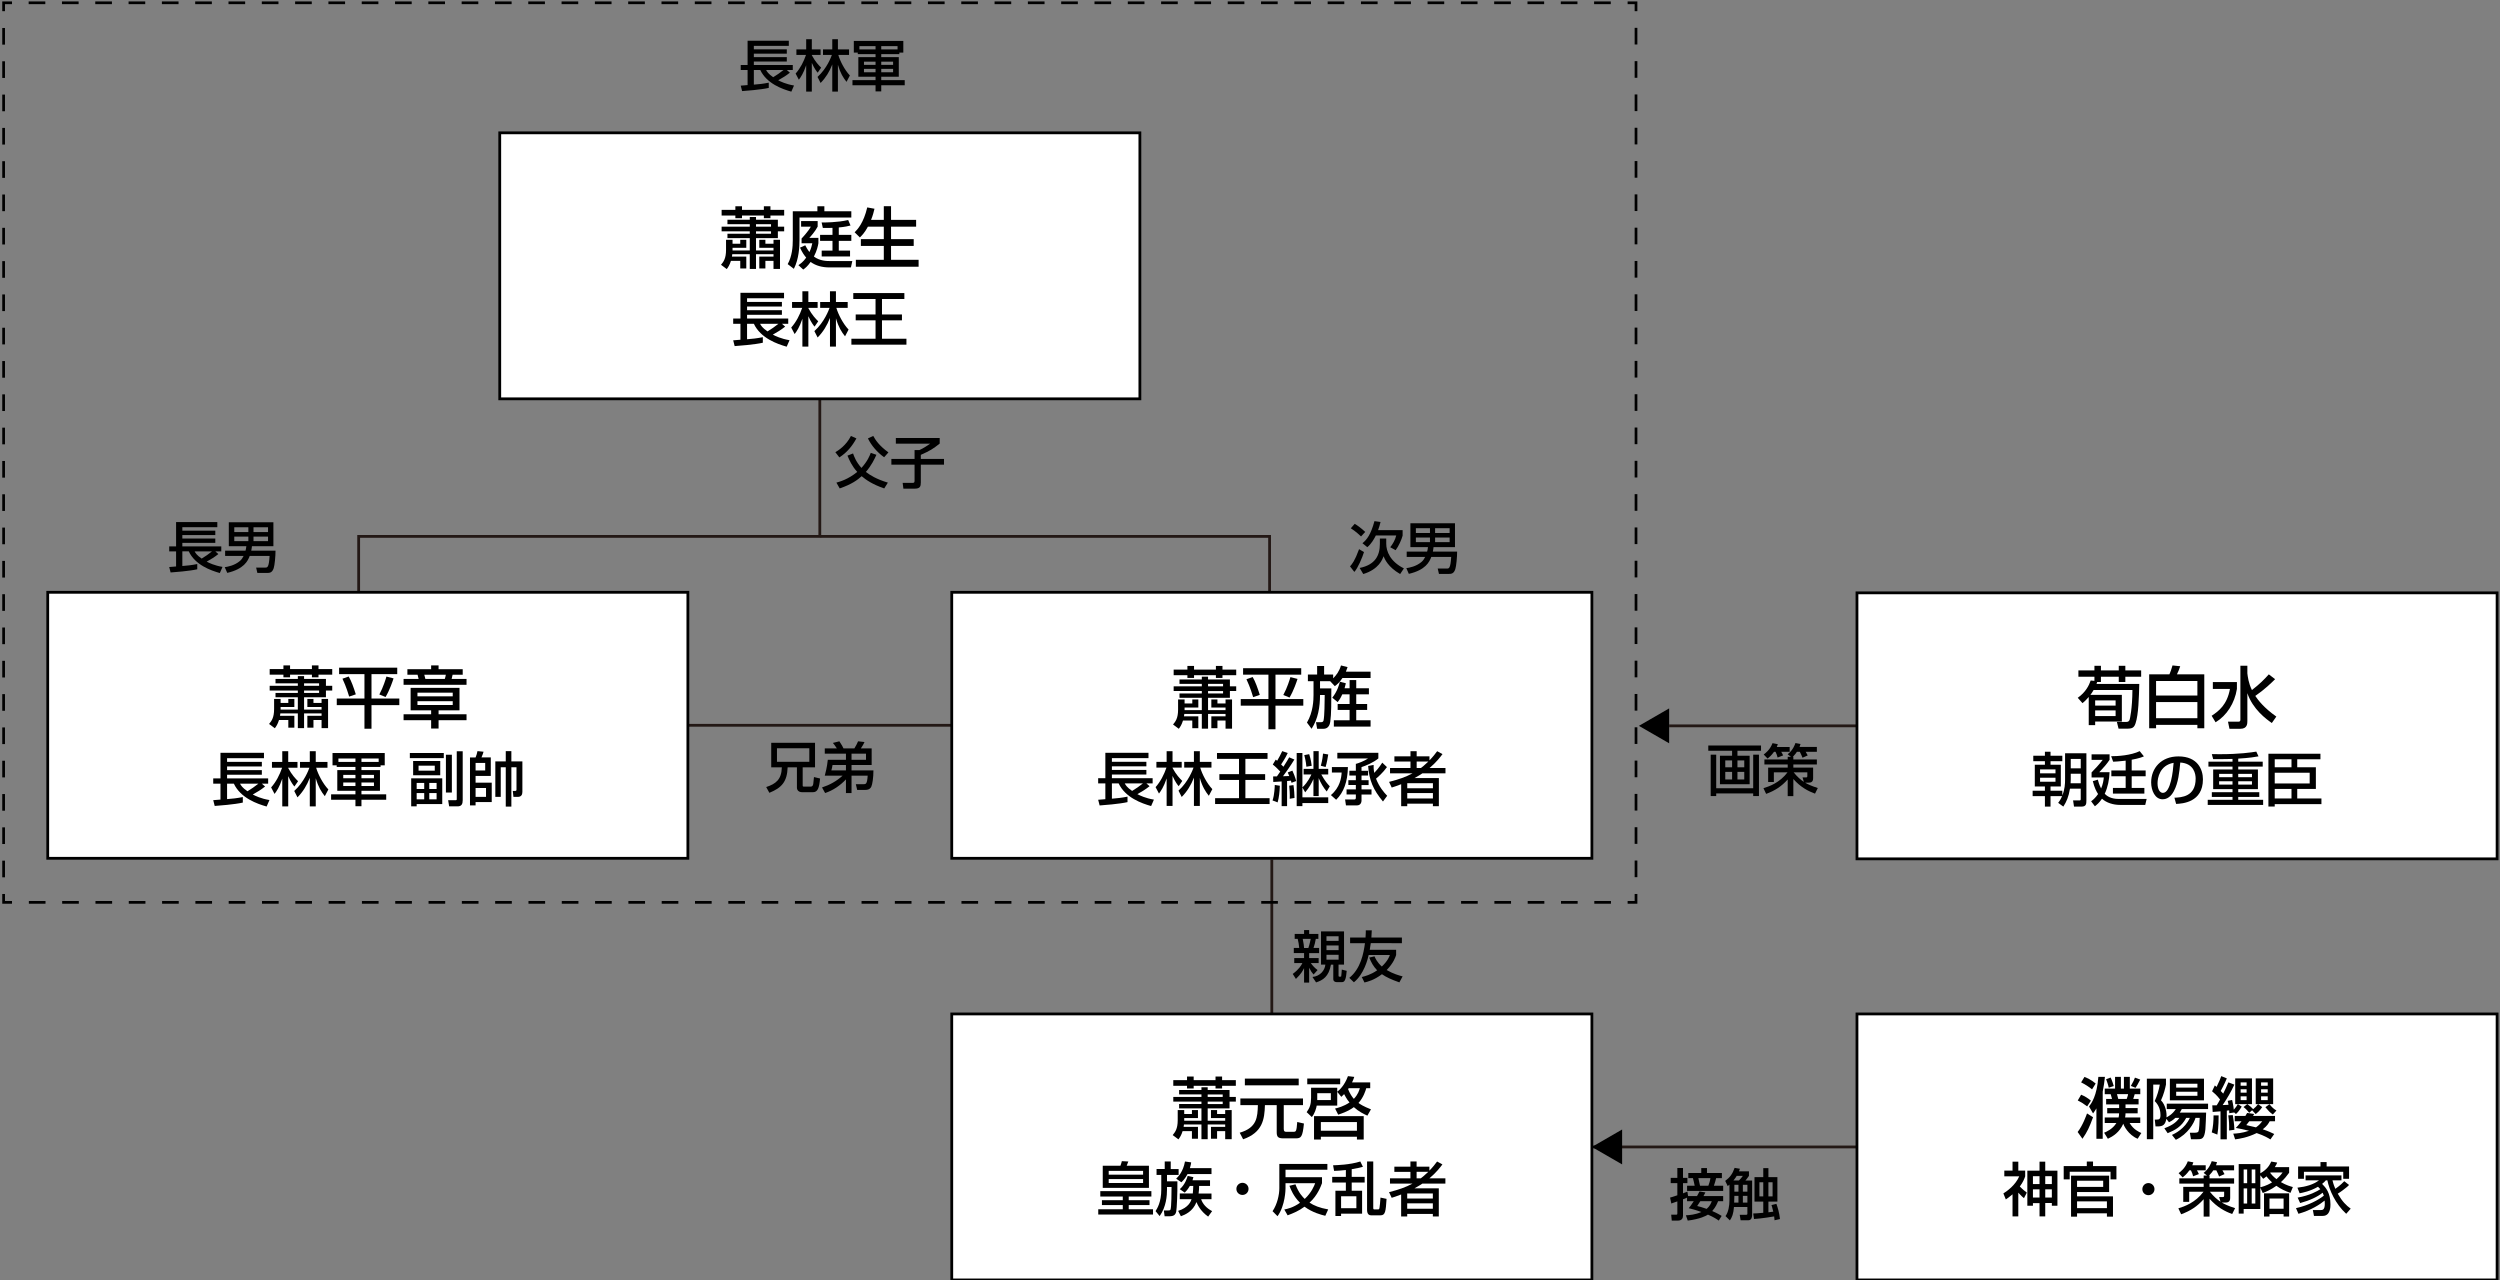 <?xml version="1.0" encoding="utf-8"?>
<!-- Generator: Adobe Illustrator 15.0.0, SVG Export Plug-In . SVG Version: 6.00 Build 0)  -->
<!DOCTYPE svg PUBLIC "-//W3C//DTD SVG 1.1//EN" "http://www.w3.org/Graphics/SVG/1.1/DTD/svg11.dtd">
<svg version="1.1" id="レイヤー_1" xmlns="http://www.w3.org/2000/svg" xmlns:xlink="http://www.w3.org/1999/xlink" x="0px"
	 y="0px" width="447.197px" height="229.053px" viewBox="0 0 447.197 229.053" enable-background="new 0 0 447.197 229.053"
	 xml:space="preserve">
<rect x="0" y="0" width="447.197" height="229.053" fill="#808080" stroke="none"/>
<line fill="none" stroke="#231815" stroke-width="0.5" stroke-miterlimit="10" x1="123.045" y1="129.74" x2="170.249" y2="129.74"/>
<line fill="none" stroke="#231815" stroke-width="0.5" stroke-miterlimit="10" x1="298.575" y1="129.839" x2="332.172" y2="129.839"/>
<line fill="none" stroke="#231815" stroke-width="0.5" stroke-miterlimit="10" x1="284.969" y1="205.165" x2="332.172" y2="205.165"/>
<line fill="none" stroke="#231815" stroke-width="0.5" stroke-miterlimit="10" x1="227.501" y1="153.767" x2="227.501" y2="181.375"/>
<polyline fill="none" stroke="#231815" stroke-width="0.5" stroke-miterlimit="10" points="227.103,105.95 227.103,95.951 
	146.792,95.951 "/>
<polyline fill="none" stroke="#231815" stroke-width="0.5" stroke-miterlimit="10" points="146.647,71.342 146.647,95.95 
	64.157,95.95 64.157,106.048 "/>
<rect x="170.249" y="181.375" fill="#FFFFFF" stroke="#000000" stroke-width="0.5" stroke-miterlimit="10" width="114.506" height="47.58"/>
<rect x="332.172" y="181.375" fill="#FFFFFF" stroke="#000000" stroke-width="0.5" stroke-miterlimit="10" width="114.506" height="47.58"/>
<rect x="332.172" y="106.048" fill="#FFFFFF" stroke="#000000" stroke-width="0.5" stroke-miterlimit="10" width="114.506" height="47.581"/>
<rect x="170.249" y="105.95" fill="#FFFFFF" stroke="#000000" stroke-width="0.5" stroke-miterlimit="10" width="114.506" height="47.581"/>
<rect x="8.54" y="105.95" fill="#FFFFFF" stroke="#000000" stroke-width="0.5" stroke-miterlimit="10" width="114.506" height="47.581"/>
<rect x="89.394" y="23.761" fill="#FFFFFF" stroke="#000000" stroke-width="0.5" stroke-miterlimit="10" width="114.506" height="47.581"/>
<polygon points="298.575,132.961 293.167,129.839 298.575,126.717 "/>
<polygon points="290.163,208.287 284.754,205.166 290.163,202.043 "/>
<g>
	<g>
		<polyline fill="none" stroke="#000000" stroke-width="0.487" stroke-miterlimit="10" points="292.647,159.914 292.647,161.414 
			291.147,161.414 		"/>
		
			<line fill="none" stroke="#000000" stroke-width="0.487" stroke-miterlimit="10" stroke-dasharray="2.979,2.979" x1="288.167" y1="161.414" x2="3.637" y2="161.414"/>
		<polyline fill="none" stroke="#000000" stroke-width="0.487" stroke-miterlimit="10" points="2.147,161.414 0.647,161.414 
			0.647,159.914 		"/>
		
			<line fill="none" stroke="#000000" stroke-width="0.487" stroke-miterlimit="10" stroke-dasharray="2.979,2.979" x1="0.647" y1="156.934" x2="0.647" y2="3.49"/>
		<polyline fill="none" stroke="#000000" stroke-width="0.487" stroke-miterlimit="10" points="0.647,2 0.647,0.5 2.147,0.5 		"/>
		
			<line fill="none" stroke="#000000" stroke-width="0.487" stroke-miterlimit="10" stroke-dasharray="2.979,2.979" x1="5.126" y1="0.5" x2="289.658" y2="0.5"/>
		<polyline fill="none" stroke="#000000" stroke-width="0.487" stroke-miterlimit="10" points="291.147,0.5 292.647,0.5 292.647,2 
					"/>
		
			<line fill="none" stroke="#000000" stroke-width="0.487" stroke-miterlimit="10" stroke-dasharray="2.979,2.979" x1="292.647" y1="4.979" x2="292.647" y2="158.424"/>
	</g>
</g>
<g>
	<path d="M132.499,15.32c0.08-0.01,1.049-0.079,1.229-0.1v-2.699h-1.229v-0.889h1.229V7.285h7.376v0.919h-6.257v0.62h5.897v0.778
		h-5.897v0.62h5.897v0.78h-5.897v0.63h6.966v0.889h-1.069l0.549,0.48c-0.649,0.52-1.359,0.959-2.089,1.358
		c0.43,0.229,1.39,0.699,2.829,0.939l-0.479,1.099c-1.589-0.449-4.408-1.429-5.557-3.878h-1.149v2.619
		c0.95-0.08,1.569-0.13,2.668-0.35v0.938c-1.379,0.32-4.167,0.53-4.767,0.57L132.499,15.32z M137.046,12.521
		c0.15,0.28,0.37,0.681,1.259,1.29c0.51-0.29,1.379-0.898,1.849-1.29H137.046z"/>
	<path d="M142.319,13.161c0.849-0.959,1.439-2.119,1.859-3.338h-1.719v-0.99h1.749V7.015h1.009v1.819h1.569v0.99h-1.569v0.05
		c0.61,1.159,1.25,1.809,1.669,2.229l-0.62,0.899c-0.17-0.2-0.58-0.7-1.05-1.759v5.137h-1.009v-4.708
		c-0.5,1.479-0.979,2.148-1.309,2.589L142.319,13.161z M146.237,13.761c1.699-1.529,2.459-3.618,2.569-3.938h-1.589v-0.99h1.659
		V7.015h1.009v1.819h1.989v0.99h-1.919c0.32,1.108,1.129,2.688,2.069,3.678l-0.6,1.14c-0.59-0.74-1.1-1.539-1.54-3.048v4.787h-1.009
		v-4.847c-0.49,1.269-1.159,2.368-2.089,3.308L146.237,13.761z"/>
	<path d="M153.438,9.414h-0.709V7.325h8.855v2.089h-0.709v0.27h-3.238v0.54h3.138v3.508h-3.138v0.601h4.198v0.919h-4.198v1.1h-1.02
		v-1.1h-4.128v-0.919h4.128v-0.601h-3.078v-3.508h3.078v-0.54h-3.178L153.438,9.414L153.438,9.414z M156.617,8.833v-0.58h-2.888
		v0.58H156.617z M154.548,11.032v0.569h2.069v-0.569H154.548z M154.548,12.322v0.601h2.069v-0.601H154.548z M157.636,8.833h2.918
		v-0.58h-2.918V8.833z M157.636,11.032v0.569h2.119v-0.569H157.636z M157.636,12.322v0.601h2.119v-0.601H157.636z"/>
</g>
<g>
	<path d="M130.749,46.659c-0.228,0.742-0.48,1.114-0.744,1.476l-1.031-0.768c0.443-0.54,0.899-1.104,0.899-2.676v-1.799h1.163V43.6
		h1.379v-0.707h1.08v1.438h-2.459V44.8h3.083v-2.206h-3.994v-0.78h3.994v-0.432h-5.037v-0.84h5.037v-0.443h-3.994v-0.791h3.994
		v-0.492h1.115v0.492h3.91v1.234h1.127v0.84h-1.127v1.212h-3.91V44.8h3.13v-0.468h-2.542v-1.438h1.091v0.707h1.451v-0.707h1.163
		v5.217h-1.163v-1.45h-1.451v1.366h-1.091v-2.123h2.542v-0.432h-3.13v2.639h-1.115v-2.639h-3.13c-0.012,0.12-0.024,0.229-0.06,0.432
		h2.567v2.123h-1.08V46.66L130.749,46.659L130.749,46.659z M131.541,36.896h1.188v0.647h3.91v-0.647h1.175v0.647h2.458v1.008h-2.458
		v0.479h-1.175v-0.479h-3.91v0.479h-1.188v-0.479h-2.458v-1.008h2.458V36.896z M135.234,40.099v0.443h2.687v-0.443H135.234z
		 M135.234,41.382v0.432h2.687v-0.432H135.234z"/>
	<path d="M141.813,37.796h4.401v-0.899h1.248v0.899h4.821v1.115h-9.271v3.993c0,1.225-0.096,3.419-1.007,5.182l-1.104-0.839
		c0.792-1.415,0.912-3.106,0.912-4.307V37.796z M144.044,43.877c0.144,0.287,0.335,0.671,0.743,1.211
		c0.312-0.647,0.42-1.127,0.516-1.571h-1.919v-0.852c0.06-0.048,1.247-1.319,1.655-2.123H143.3v-0.995h2.962v0.995
		c-0.504,0.948-1.295,1.8-1.487,2.003h1.619v0.972c-0.084,0.479-0.252,1.309-0.804,2.375c1.056,0.804,2.363,0.804,2.866,0.804h4.006
		l-0.251,1.14h-3.85c-1.247,0-2.423-0.287-3.358-0.983c-0.575,0.816-0.947,1.092-1.319,1.367l-0.864-0.791
		c0.384-0.264,0.828-0.552,1.391-1.344c-0.372-0.455-0.684-0.863-1.103-1.786L144.044,43.877z M148.914,40.759
		c-0.708,0.023-1.188,0.023-1.727,0.012l-0.216-0.972c0.503,0,2.818,0.012,4.75-0.443l0.419,0.983
		c-0.384,0.096-0.971,0.252-2.099,0.348v1.331h2.243v1.067h-2.243v1.739h2.015v1.056h-5.073v-1.056h1.931v-1.739h-2.219v-1.067
		h2.219V40.759z"/>
	<path d="M155.252,40.542c-0.563,1.067-1.091,1.596-1.439,1.932l-0.936-0.924c0.48-0.479,1.595-1.619,2.255-4.449l1.295,0.239
		c-0.108,0.456-0.276,1.176-0.612,1.991h2.279v-2.446h1.295v2.446h4.486v1.211h-4.486v2.23h4.054v1.224h-4.054v2.482h4.93v1.235
		h-11.226v-1.235h5.001v-2.482h-4.102v-1.224h4.102v-2.23H155.252z"/>
</g>
<g>
	<path d="M131.152,60.877c0.085-0.011,1.109-0.085,1.299-0.106v-2.853h-1.299v-0.94h1.299v-4.596h7.797v0.972h-6.614v0.655h6.233
		v0.824h-6.233v0.654h6.233v0.824h-6.233v0.666h7.364v0.94h-1.13l0.581,0.507c-0.687,0.55-1.437,1.015-2.208,1.437
		c0.454,0.243,1.468,0.74,2.99,0.994l-0.507,1.162c-1.68-0.476-4.659-1.511-5.875-4.1h-1.215v2.768
		c1.004-0.084,1.659-0.138,2.821-0.37v0.993c-1.458,0.338-4.406,0.561-5.04,0.603L131.152,60.877z M135.959,57.918
		c0.159,0.296,0.391,0.719,1.332,1.363c0.539-0.307,1.458-0.951,1.955-1.363H135.959z"/>
	<path d="M141.533,58.595c0.898-1.015,1.521-2.24,1.965-3.529h-1.817V54.02h1.849v-1.923h1.067v1.923h1.659v1.045h-1.659v0.054
		c0.645,1.226,1.321,1.911,1.765,2.355l-0.655,0.951c-0.179-0.211-0.612-0.739-1.109-1.859v5.432h-1.067V57.02
		c-0.528,1.563-1.036,2.271-1.384,2.736L141.533,58.595z M145.675,59.229c1.796-1.617,2.599-3.825,2.715-4.163h-1.68V54.02h1.754
		v-1.923h1.067v1.923h2.103v1.045h-2.029c0.338,1.173,1.194,2.844,2.187,3.89l-0.634,1.205c-0.623-0.782-1.162-1.627-1.626-3.224
		v5.062h-1.067v-5.125c-0.518,1.342-1.226,2.504-2.208,3.497L145.675,59.229z"/>
	<path d="M152.633,52.424h9.139v1.057h-4.004v2.77h3.571v1.045h-3.571v3.297h4.374v1.056h-9.847v-1.056h4.321v-3.297h-3.55V56.25
		h3.55v-2.77h-3.983V52.424z"/>
</g>
<g>
	<path d="M49.907,128.795c-0.228,0.743-0.48,1.115-0.744,1.475l-1.031-0.768c0.443-0.539,0.899-1.104,0.899-2.674v-1.8h1.163v0.707
		h1.379v-0.707h1.08v1.438h-2.459v0.468h3.083v-2.207h-3.994v-0.778h3.994v-0.433H48.24v-0.84h5.037v-0.443h-3.994v-0.791h3.994
		v-0.491h1.115v0.491h3.91v1.234h1.127v0.84h-1.127v1.211h-3.91v2.207h3.13v-0.468H54.98v-1.438h1.091v0.707h1.451v-0.707h1.163
		v5.218h-1.163v-1.451h-1.451v1.367H54.98v-2.123h2.542v-0.433h-3.13v2.64h-1.115v-2.64h-3.13c-0.012,0.119-0.024,0.229-0.06,0.433
		h2.567v2.123h-1.08v-1.367H49.907z M50.698,119.031h1.188v0.647h3.91v-0.647h1.175v0.647h2.458v1.008h-2.458v0.479h-1.175v-0.479
		h-3.91v0.479h-1.188v-0.479H48.24v-1.008h2.458V119.031z M54.392,122.234v0.443h2.687v-0.443H54.392z M54.392,123.518v0.433h2.687
		v-0.433H54.392z"/>
	<path d="M60.659,119.428h10.398v1.164h-4.605v4.365h4.977v1.175h-4.977v4.222h-1.259v-4.222H60.24v-1.175h4.953v-4.365h-4.534
		V119.428z M62.375,121.011c0.479,0.804,0.899,2.003,1.271,3.19l-1.187,0.407c-0.132-0.443-0.492-1.68-1.2-3.202L62.375,121.011z
		 M70.398,121.347c-0.168,0.516-0.66,2.026-1.427,3.334l-1.115-0.456c0.731-1.354,1.151-2.794,1.271-3.201L70.398,121.347z"/>
	<path d="M82.77,120.699h-1.811c-0.06,0.336-0.096,0.491-0.168,0.743h2.662v1.056H72.191v-1.056h2.687
		c-0.024-0.133-0.144-0.588-0.18-0.743h-1.823v-0.996h4.246v-0.672h1.331v0.672h4.317L82.77,120.699L82.77,120.699z M82.194,123.05
		v4.018h-3.742v0.696h5.001v1.066h-5.001v1.487h-1.331v-1.487h-4.93v-1.066h4.93v-0.696h-3.67v-4.018H82.194z M74.674,123.901v0.659
		h6.309v-0.659H74.674z M74.674,125.424v0.684h6.309v-0.684H74.674z M75.897,120.699c0.036,0.144,0.156,0.588,0.192,0.743h3.478
		c0.084-0.217,0.144-0.527,0.18-0.743H75.897z"/>
</g>
<g>
	<path d="M38.142,143.133c0.084-0.01,1.107-0.084,1.296-0.105v-2.846h-1.296v-0.938h1.296v-4.586h7.781v0.971h-6.6v0.653h6.22v0.821
		h-6.22v0.654h6.22v0.821h-6.22v0.664h7.348v0.938h-1.128l0.58,0.506c-0.685,0.548-1.434,1.013-2.204,1.435
		c0.454,0.242,1.465,0.737,2.984,0.989l-0.506,1.16c-1.676-0.474-4.649-1.508-5.862-4.09h-1.212v2.762
		c1.001-0.084,1.655-0.137,2.815-0.368v0.99c-1.455,0.337-4.396,0.56-5.029,0.602L38.142,143.133z M42.938,140.182
		c0.158,0.295,0.39,0.717,1.329,1.359c0.538-0.307,1.455-0.949,1.95-1.359H42.938z"/>
	<path d="M48.5,140.855c0.896-1.012,1.518-2.233,1.961-3.521h-1.813v-1.043h1.845v-1.919h1.065v1.919h1.655v1.043h-1.655v0.054
		c0.643,1.223,1.317,1.908,1.76,2.352l-0.653,0.948c-0.179-0.211-0.611-0.737-1.107-1.854v5.419h-1.065v-4.966
		c-0.527,1.561-1.033,2.268-1.381,2.729L48.5,140.855z M52.633,141.488c1.792-1.612,2.594-3.815,2.709-4.153h-1.676v-1.043h1.75
		v-1.919h1.065v1.919h2.098v1.043h-2.024c0.337,1.17,1.191,2.837,2.183,3.881l-0.633,1.201c-0.622-0.779-1.159-1.623-1.624-3.215
		v5.05h-1.065v-5.114c-0.517,1.34-1.223,2.5-2.204,3.49L52.633,141.488z"/>
	<path d="M60.23,136.902h-0.749v-2.202h9.341v2.202h-0.749v0.285h-3.416v0.569h3.311v3.7h-3.311v0.633h4.428v0.97h-4.428v1.159
		h-1.075v-1.159h-4.354v-0.97h4.354v-0.633h-3.248v-3.7h3.248v-0.569H60.23V136.902z M63.583,136.291v-0.611h-3.047v0.611H63.583z
		 M61.4,138.61v0.602h2.183v-0.602H61.4z M61.4,139.971v0.632h2.183v-0.632H61.4z M64.658,136.291h3.078v-0.611h-3.078V136.291z
		 M64.658,138.61v0.602h2.235v-0.602H64.658z M64.658,139.971v0.632h2.235v-0.632H64.658z"/>
	<path d="M73.312,134.699h6.073v0.917h-6.073V134.699z M73.554,139.223h5.556v4.607h-4.576v0.41h-0.98V139.223z M73.901,136.123
		h4.85v2.551h-4.85V136.123z M74.534,140.045v1.086h1.35v-1.086H74.534z M74.534,141.868v1.117h1.35v-1.117H74.534z M74.872,136.965
		v0.887h2.899v-0.887H74.872z M76.79,140.045v1.086h1.308v-1.086H76.79z M76.79,141.868v1.117h1.308v-1.117H76.79z M79.764,141.773
		v-6.77h1.065v6.77H79.764z M81.703,134.383h1.065v8.761c0,0.675-0.2,1.098-0.917,1.098h-1.508l-0.179-1.098h1.36
		c0.105,0,0.179-0.052,0.179-0.157V134.383z"/>
	<path d="M84.071,135.49h1.001c0.158-0.381,0.253-0.696,0.337-1.13l1.086,0.105c-0.052,0.201-0.147,0.527-0.369,1.023h1.666v3.31
		h-2.721v1.202h2.889v3.469h-2.889v0.602H84.07L84.071,135.49L84.071,135.49z M85.072,136.471v1.349h1.719v-1.349H85.072z
		 M85.072,140.961v1.582h1.866v-1.582H85.072z M88.604,142.543v-6.348h1.866v-1.835h1.002v1.835h1.971v5.473
		c0,0.506-0.231,0.875-0.801,0.875h-0.801l-0.116-1.064h0.422c0.231,0,0.242-0.127,0.242-0.254v-3.975h-0.917v7.033H90.47v-7.033
		h-0.896v5.293H88.604z"/>
</g>
<g>
	<path d="M211.61,128.891c-0.229,0.744-0.48,1.115-0.744,1.476l-1.031-0.769c0.443-0.539,0.899-1.104,0.899-2.674v-1.799h1.163
		v0.707h1.38v-0.707h1.079v1.438h-2.459v0.468h3.083v-2.207h-3.994v-0.779h3.994v-0.433h-5.037v-0.84h5.037v-0.442h-3.994v-0.791
		h3.994v-0.492h1.115v0.492h3.909v1.233h1.128v0.84h-1.128v1.212h-3.909v2.207h3.13v-0.468h-2.542v-1.438h1.091v0.707h1.451v-0.707
		h1.163v5.217h-1.163v-1.451h-1.451v1.367h-1.091v-2.123h2.542v-0.432h-3.13v2.639h-1.115v-2.639h-3.131
		c-0.012,0.118-0.023,0.229-0.06,0.432h2.566v2.123h-1.079v-1.367H211.61z M212.401,119.127h1.188v0.647h3.91v-0.647h1.175v0.647
		h2.459v1.009h-2.459v0.479h-1.175v-0.479h-3.91v0.479h-1.188v-0.479h-2.458v-1.009h2.458V119.127z M216.095,122.33v0.442h2.687
		v-0.442H216.095z M216.095,123.613v0.433h2.687v-0.433H216.095z"/>
	<path d="M222.362,119.523h10.399v1.164h-4.605v4.365h4.978v1.176h-4.978v4.222h-1.26v-4.222h-4.953v-1.176h4.953v-4.365h-4.534
		V119.523z M224.078,121.107c0.479,0.804,0.899,2.002,1.271,3.189l-1.187,0.408c-0.133-0.443-0.492-1.681-1.2-3.203L224.078,121.107
		z M232.101,121.443c-0.168,0.517-0.66,2.025-1.428,3.334l-1.115-0.457c0.731-1.354,1.151-2.795,1.271-3.2L232.101,121.443z"/>
	<path d="M237.937,121.85h-1.812v1.295h2.026c0,2.111,0,4.679-0.191,5.949c-0.132,0.875-0.576,1.271-1.223,1.271h-1.129
		l-0.203-1.177h0.924c0.359,0,0.408-0.252,0.432-0.336c0.168-0.803,0.191-3.188,0.203-4.533h-0.839c0,2.123-0.349,4.271-1.511,6.046
		l-0.828-1.115c1.115-1.859,1.176-4.041,1.176-4.941v-2.459h-1.008v-1.188h1.654v-1.535h1.248v1.535h1.619v0.672
		c0.575-0.551,1.092-1.271,1.402-2.303l1.176,0.301c-0.097,0.274-0.169,0.504-0.3,0.813h4.413v1.129h-5.025
		c-0.563,0.853-0.982,1.175-1.367,1.463L237.937,121.85z M240.744,122.223c-0.062,0.287-0.121,0.539-0.229,0.898h0.899v-1.476h1.188
		v1.476h2.267v1.08h-2.267v1.727h1.953v1.068h-1.953v1.846h2.565v1.127h-6.571v-1.127h2.817v-1.846h-2.136v-1.068h2.136v-1.727
		h-1.308c-0.371,0.813-0.563,1.055-0.828,1.391l-0.959-0.791c0.936-1.176,1.248-2.41,1.354-2.855L240.744,122.223z"/>
</g>
<g>
	<path d="M196.438,143.061c0.083-0.011,1.097-0.084,1.286-0.104v-2.822h-1.286v-0.931h1.286v-4.549h7.715v0.964h-6.544v0.646h6.168
		v0.815h-6.168v0.647h6.168v0.814h-6.168v0.659h7.287v0.931h-1.118l0.574,0.502c-0.679,0.543-1.421,1.004-2.184,1.422
		c0.45,0.24,1.453,0.732,2.958,0.982l-0.501,1.149c-1.662-0.471-4.61-1.496-5.813-4.057h-1.202v2.739
		c0.994-0.083,1.642-0.137,2.792-0.366v0.981c-1.443,0.334-4.359,0.556-4.987,0.597L196.438,143.061z M201.195,140.133
		c0.157,0.293,0.386,0.711,1.317,1.348c0.534-0.303,1.443-0.938,1.934-1.348H201.195z"/>
	<path d="M206.71,140.802c0.889-1.004,1.505-2.216,1.944-3.491h-1.798v-1.035h1.829v-1.902h1.056v1.902h1.641v1.035h-1.641v0.054
		c0.638,1.211,1.307,1.892,1.746,2.329l-0.648,0.941c-0.178-0.209-0.606-0.732-1.098-1.84v5.373h-1.056v-4.924
		c-0.522,1.547-1.025,2.248-1.37,2.707L206.71,140.802z M210.808,141.43c1.777-1.6,2.571-3.785,2.687-4.119h-1.662v-1.035h1.735
		v-1.902h1.056v1.902h2.081v1.035h-2.007c0.334,1.16,1.181,2.813,2.164,3.849l-0.627,1.19c-0.617-0.772-1.15-1.61-1.61-3.188v5.008
		h-1.056v-5.07c-0.513,1.328-1.212,2.479-2.186,3.46L210.808,141.43z"/>
	<path d="M217.693,134.698h9.042v1.045h-3.961v2.737h3.534v1.035h-3.534v3.262h4.329v1.046h-9.745v-1.046h4.276v-3.262h-3.513
		v-1.035h3.513v-2.737h-3.941V134.698z"/>
	<path d="M228.937,140.551c-0.041,1.107-0.146,2.092-0.396,2.98l-0.91-0.347c0.354-0.993,0.397-2.572,0.397-2.771L228.937,140.551z
		 M227.735,138.889c0.229,0,0.271,0,0.68-0.011c0.199-0.282,0.429-0.616,0.596-0.857c-0.137-0.146-0.836-0.889-1.338-1.265
		l0.532-0.878c0.146,0.126,0.188,0.157,0.251,0.208c0.324-0.563,0.648-1.128,0.91-1.726l0.982,0.336
		c-0.137,0.293-0.388,0.856-1.183,2.05c0.104,0.104,0.22,0.209,0.419,0.406c0.586-0.908,0.836-1.349,1.023-1.683l0.931,0.396
		c-0.679,1.118-1.651,2.487-2.037,2.989c0.156-0.01,0.938-0.041,1.118-0.041c-0.096-0.262-0.157-0.389-0.262-0.639l0.824-0.324
		c0.209,0.439,0.481,1.119,0.682,1.861l-0.838,0.313c-0.041-0.166-0.063-0.238-0.104-0.386c-0.104,0.011-0.574,0.063-0.689,0.073
		v4.483h-0.973v-4.41c-0.22,0.01-1.255,0.083-1.496,0.093L227.735,138.889z M231.374,140.436c0.125,0.754,0.177,1.861,0.188,2.301
		l-0.856,0.146c0.042-0.857-0.042-1.788-0.095-2.342L231.374,140.436z M232.972,140.854v1.768h4.621v1.035h-4.621v0.543h-1.023
		v-9.502h1.023v6.146c0.325-0.303,0.951-0.91,1.61-2.311h-1.392v-0.994h1.758v-3.179h0.939v3.179h1.704v0.994h-1.243
		c0.699,1.243,1.129,1.703,1.524,2.121l-0.554,0.932c-0.596-0.721-1.077-1.526-1.432-2.396v3.21h-0.941v-3.042
		c-0.303,0.7-0.752,1.537-1.475,2.373L232.972,140.854z M234.187,134.906c0.332,1.045,0.405,1.725,0.448,2.079l-0.952,0.167
		c-0.063-0.908-0.334-1.943-0.375-2.08L234.187,134.906z M237.593,134.958c-0.063,0.418-0.24,1.495-0.471,2.247l-0.855-0.23
		c0.28-0.938,0.375-1.953,0.396-2.174L237.593,134.958z"/>
	<path d="M238.247,137.217h2.865c-0.043,2.613-0.754,4.537-2.103,5.844l-0.94-0.838c1.621-1.356,1.871-3.072,1.924-4.034h-1.746
		V137.217z M242.585,136.631c0.521-0.146,1.453-0.502,2.135-0.963h-5.5v-1.003h7.338v1.003c-0.877,0.731-2.216,1.297-3.011,1.549
		v0.657h1.173v0.847h-1.173v0.838h1.267v0.867h-1.267v0.783h1.788v0.91h-1.788v1.098c0,0.094-0.03,0.857-0.847,0.857h-1.936
		l-0.156-1.066h1.601c0.188,0,0.323-0.021,0.323-0.293v-0.596h-1.661v-0.91h1.661v-0.783h-1.338v-0.867h1.338v-0.838h-1.159v-0.847
		h1.159v-1.243H242.585L242.585,136.631z M245.711,136.829c-0.01,0.354-0.01,0.772,0.115,1.423c0.354-0.367,0.866-0.941,1.433-1.83
		l0.836,0.795c-0.699,0.992-1.673,1.839-1.955,2.068c0.575,1.475,1.392,2.437,1.998,3.063l-0.754,1.023
		c-1.756-2.122-2.457-3.773-2.654-6.355L245.711,136.829z"/>
	<path d="M248.478,139.861c1.703-0.43,3-0.879,4.191-1.525h-4.023v-0.952h3.658v-1.16h-2.875v-0.93h2.875v-0.921h1.107v0.921h2.29
		v0.721c0.627-0.638,1.045-1.19,1.379-1.642l0.952,0.521c-0.387,0.523-1.141,1.496-2.321,2.488h2.854v0.952h-4.129
		c-0.304,0.208-0.785,0.501-1.41,0.847h4.356v5.028h-1.065v-0.449h-4.59v0.449h-1.086v-3.932c-0.867,0.334-1.225,0.449-1.693,0.597
		L248.478,139.861z M251.728,140.102v0.899h4.59v-0.899H251.728z M251.728,141.868v0.962h4.59v-0.962H251.728z M253.412,136.223
		v1.16h0.753c0.199-0.146,0.605-0.449,1.338-1.16H253.412z"/>
</g>
<g>
	<path d="M374.504,123.42c-0.229,0.408-0.358,0.588-0.575,0.877h5.625v4.772h-4.773v0.646h-1.15v-5.037
		c-0.469,0.553-0.816,0.852-1.115,1.104l-0.852-0.959c1.414-0.996,2.014-2.207,2.314-3.095l0.672,0.06v-0.73h-2.867v-1.141h2.867
		v-0.814h1.162v0.814h3.19v-0.814h1.177v0.814h2.829v1.141h-2.829v0.937h-1.177v-0.937h-3.19v0.937h-0.67
		c-0.062,0.168-0.072,0.227-0.121,0.348h7.651c-0.062,2.363-0.133,5.434-0.659,7.016c-0.265,0.806-0.576,0.984-1.548,0.984h-1.5
		l-0.299-1.199h1.631c0.468,0,0.576-0.192,0.66-0.444c0.035-0.119,0.467-1.884,0.489-5.277h-6.942V123.42z M374.78,125.291v0.924
		h3.658v-0.924H374.78z M374.78,127.078v1.008h3.658v-1.008H374.78z"/>
	<path d="M384.442,120.627h3.621c0.18-0.433,0.36-0.877,0.553-1.596l1.379,0.145c-0.168,0.516-0.324,0.91-0.588,1.451h4.893v9.643
		h-1.234v-0.61h-7.389v0.61h-1.234V120.627L384.442,120.627z M393.065,121.814h-7.39v2.603h7.39V121.814z M393.065,125.58h-7.39
		v2.891h7.39V125.58z"/>
	<path d="M395.831,122.006h4.305v1.234c-0.408,2.555-1.822,4.762-3.814,5.961l-0.706-1.162c1.26-0.828,2.76-1.955,3.274-4.799
		h-3.059V122.006z M402.006,120.459c0.072,0.563,0.191,1.715,0.816,2.975c1.379-1.067,2.17-1.858,3.021-2.807l1.127,0.863
		c-0.611,0.61-1.918,1.883-3.549,2.997c0.504,0.757,1.582,2.158,3.766,3.693l-0.805,1.152c-1.006-0.695-3.404-2.459-4.377-5.338
		v4.965c0,0.457,0,1.404-1.234,1.404h-1.967l-0.266-1.271h1.871c0.182,0,0.348-0.049,0.348-0.336v-9.666h1.248L402.006,120.459
		L402.006,120.459z"/>
</g>
<g>
	<path d="M368.165,143.613c0.168-0.209,0.42-0.554,0.701-1.2h-2.07v1.871h-1.004v-1.871h-2.195v-0.962h2.195v-0.765h-1.809v-3.889
		h1.809v-0.638h-2.08v-0.974h2.08v-0.721h1.004v0.721h2.111v0.974h-2.111v0.638h1.842v3.889h-1.842v0.765h2.111v0.835
		c0.449-1.107,0.492-2.068,0.492-2.886v-4.661h3.813v8.437c0,0.627-0.039,1.108-0.866,1.108h-1.349l-0.168-1.108h1.078
		c0.219,0,0.291,0,0.291-0.262v-1.839h-1.923c-0.229,1.441-0.639,2.373-1.19,3.209L368.165,143.613z M364.924,137.634v0.7h2.761
		v-0.7H364.924z M364.924,139.118v0.722h2.761v-0.722H364.924z M370.413,138.408v1.003c0,0.281-0.021,0.49-0.031,0.699h1.818v-1.702
		H370.413z M370.413,135.752v1.692h1.787v-1.692H370.413z"/>
	<path d="M375.258,139.463c0.095,0.354,0.222,0.879,0.586,1.579c0.347-0.807,0.431-1.464,0.48-1.966h-2.185v-0.91
		c0.512-0.5,1.484-1.558,1.996-2.246h-1.996v-0.982h3.219v0.982c-0.573,0.836-0.981,1.285-1.84,2.205h1.84
		c-0.053,1.328-0.303,2.656-0.866,3.868c0.344,0.354,1.047,0.92,2.479,0.92h5.018l-0.252,1.066h-4.547
		c-1.16,0-2.404-0.377-3.189-1.108c-0.521,0.764-0.889,1.046-1.273,1.349l-0.67-0.889c0.344-0.262,0.752-0.585,1.244-1.296
		c-0.271-0.418-0.648-1.076-0.941-2.312L375.258,139.463z M380.235,136.066c-1.211,0.146-1.777,0.166-2.236,0.188l-0.355-0.982
		c1.191,0,3.533-0.146,5.103-0.91l0.752,0.932c-0.281,0.126-0.813,0.355-2.185,0.605v1.925h2.498v1.034h-2.498v2.091h2.269v1.004
		h-5.625v-1.004h2.278v-2.091h-2.561v-1.034h2.561V136.066L380.235,136.066z"/>
	<path d="M388.959,142.693c1.244-0.052,3.797-0.166,3.797-3.406c0-0.827-0.282-2.729-2.75-2.887
		c-0.168,1.736-0.346,3.607-1.141,5.103c-0.179,0.324-0.793,1.475-2.009,1.475c-1.368,0-2.059-1.567-2.059-3.032
		c0-2.519,1.777-4.642,4.881-4.642c3.473,0,4.381,2.384,4.381,4.098c0,4.15-3.711,4.351-4.797,4.401L388.959,142.693z
		 M385.938,140.102c0,1.129,0.438,1.726,0.963,1.726c1.399,0,1.809-3.91,1.914-5.374
		C386.315,136.892,385.938,139.182,385.938,140.102z"/>
	<path d="M399.349,135.752c-0.566,0.021-1.55,0.053-3.461,0.043l-0.24-0.9c0.533,0.013,0.889,0.013,1.475,0.013
		c3.521,0,5.549-0.314,6.48-0.462l0.396,0.848c-0.513,0.095-1.547,0.282-3.627,0.407v0.545h4.379v0.877h-4.379v0.513h3.522v3.523
		h-3.522v0.544h3.764v0.856h-3.764v0.512h4.453v0.91h-9.91v-0.91h4.435v-0.512h-3.701v-0.856h3.701v-0.544h-3.461v-3.523h3.461
		v-0.513h-4.31v-0.877h4.31V135.752z M396.954,138.429v0.597h2.395v-0.597H396.954z M396.954,139.756v0.596h2.395v-0.596H396.954z
		 M400.372,138.429v0.597h2.457v-0.597H400.372z M400.372,139.756v0.596h2.457v-0.596H400.372z"/>
	<path d="M415.254,143.844h-8.354v0.429h-1.129v-9.451h9.306v0.993h-4.15v1.435h3.334v3.877h-3.334v1.705h4.328V143.844z
		 M406.901,135.814v1.435h3v-1.435H406.901z M406.901,138.229v1.913h6.252v-1.913H406.901z M406.901,141.125v1.705h3v-1.705H406.901
		z"/>
</g>
<g>
	<path d="M371.646,202.49c0.922-1.177,1.559-2.986,1.679-3.322l1.079,0.684c-0.685,1.847-0.995,2.529-1.896,3.851L371.646,202.49z
		 M373.349,197.908c-0.757-0.564-0.863-0.623-1.681-1.058l0.601-1.031c0.623,0.252,1.26,0.638,1.752,1.068L373.349,197.908z
		 M374.224,194.861c-0.553-0.442-1.199-0.875-1.955-1.245l0.6-0.984c0.408,0.168,1.14,0.467,2.003,1.188L374.224,194.861z
		 M373.685,197.932c0.418-0.551,1.414-1.883,1.666-5.301h1.176c-0.096,0.887-0.203,1.69-0.396,2.639v8.433h-1.128v-5.435
		c-0.274,0.455-0.433,0.672-0.601,0.9L373.685,197.932z M382.847,199.887v0.996h-1.906c0.707,1.188,1.689,1.607,2.099,1.787
		l-0.659,1.031c-1.703-0.709-2.495-2.388-2.566-2.699c-0.672,1.535-1.823,2.256-2.76,2.699l-0.672-1.08
		c0.385-0.156,1.549-0.66,2.195-1.738h-2.087v-0.996h2.483c0.07-0.275,0.084-0.516,0.084-0.732h-2.123v-0.946h2.135v-0.658h-2.327
		v-0.973h1.056c-0.012-0.084-0.119-0.479-0.24-0.853h-1.066v-0.994h1.847v-2.1h1.044v2.1h0.54v-2.1h1.056v2.1h1.871v0.994h-0.996
		c-0.047,0.133-0.228,0.732-0.264,0.853h0.959v0.973h-2.339v0.658h2.172v0.946h-2.172c0,0.229-0.022,0.435-0.071,0.732H382.847z
		 M377.209,194.563c-0.071-0.42-0.384-1.309-0.468-1.512l0.804-0.301c0.229,0.42,0.539,1.428,0.563,1.522L377.209,194.563z
		 M380.424,196.576c0.216-0.576,0.228-0.72,0.239-0.853h-1.979c0.145,0.504,0.155,0.553,0.229,0.853H380.424z M381.167,194.25
		c0.443-0.756,0.587-1.092,0.73-1.486l0.947,0.348c-0.42,0.826-0.672,1.224-0.84,1.476L381.167,194.25z"/>
	<path d="M387.159,201.83c0.828-0.324,2.015-0.816,2.688-1.871h-0.709c-0.516,0.479-0.863,0.646-1.15,0.791l-0.469-0.611
		c-0.203,1.031-0.574,1.355-1.559,1.355h-0.384l-0.132-1.224h0.312c0.456,0,0.708-0.061,0.708-0.805
		c0-0.551-0.107-1.607-1.031-2.506c0.455-0.996,0.73-1.92,0.912-2.951h-1.176v9.775h-1.141v-10.83h3.419v1.055
		c-0.144,0.721-0.396,1.752-0.888,2.818c0.852,0.875,1.055,2.291,0.982,3.047c0.132-0.062,1.066-0.517,1.667-1.488h-1.619v-0.959
		h7.39v0.959h-4.702c-0.085,0.182-0.169,0.336-0.36,0.637h4.714c-0.012,0.433-0.084,2.519-0.132,2.998
		c-0.191,1.765-0.636,1.765-1.499,1.765h-1.079l-0.203-1.164h0.852c0.07,0,0.49,0,0.623-0.146c0.097-0.106,0.216-0.238,0.287-2.518
		h-0.742c-0.288,0.946-1.331,2.879-3.526,3.934l-0.694-0.875c0.491-0.229,2.313-1.08,3.201-3.059h-0.646
		c-0.877,1.631-2.027,2.207-3.322,2.746L387.159,201.83z M394.247,192.955v3.873h-6.104v-3.873H394.247z M389.271,193.854v0.695
		h3.801v-0.695H389.271z M389.271,195.293v0.721h3.801v-0.721H389.271z"/>
	<path d="M396.64,202.957l-1.007-0.396c0.239-0.838,0.335-2.182,0.323-3.045l0.911,0.012
		C396.868,199.852,396.879,201.697,396.64,202.957z M403.933,197.512l0.73,0.527c-0.456,0.684-0.936,1.067-1.163,1.248l-0.647-0.685
		l-0.517,0.455c-0.203-0.264-0.504-0.635-1.021-1.031l0.672-0.516h-1.678l0.684,0.432c-0.432,0.722-0.637,0.974-1.031,1.332
		l-0.336-0.301V199l-0.852,0.131c0-0.264-0.014-0.359-0.024-0.516c-0.06,0-0.358,0.036-0.42,0.049v5.133h-1.127v-5.002
		c-0.433,0.037-0.815,0.072-1.403,0.108l-0.07-1.176c0.312,0,0.432,0,0.791-0.012c0.131-0.205,0.336-0.529,0.6-1.031
		c-0.516-0.721-1.163-1.26-1.428-1.477l0.492-1.043c0.18,0.155,0.239,0.203,0.313,0.264c0.49-1.008,0.635-1.367,0.839-1.932
		l0.995,0.407c-0.155,0.373-0.407,0.996-1.092,2.244c0.121,0.119,0.253,0.25,0.445,0.479c0.238-0.479,0.694-1.428,0.922-2.015
		l1.067,0.406c-0.575,1.283-1.308,2.496-2.087,3.658c0.35-0.012,0.756-0.035,1.044-0.047c-0.036-0.277-0.084-0.457-0.146-0.709
		l0.793-0.156c0.07,0.336,0.216,0.889,0.3,1.74c0.3-0.324,0.526-0.637,0.719-0.996h-0.467v-4.605h2.998v4.605H402
		c0.42,0.289,0.722,0.541,1.044,0.9c0.35-0.275,0.624-0.554,0.876-0.9h-0.42v-4.605h3.118v4.605h-2.686V197.512z M398.739,202.225
		c0.023-1.149,0-1.582-0.145-2.709l0.805-0.049c0.072,0.42,0.264,1.643,0.287,2.627L398.739,202.225z M405.995,200.57
		c-0.203,0.386-0.432,0.804-1.234,1.439c1.043,0.348,1.547,0.6,2.051,0.84l-0.684,0.971c-0.336-0.215-1.02-0.646-2.459-1.139
		c-1.654,0.814-3.059,1.021-3.85,1.127l-0.336-1.02c0.526-0.023,1.569-0.084,2.817-0.517c-0.911-0.24-1.68-0.383-2.362-0.504
		c0.287-0.299,0.504-0.526,1.03-1.199h-1.223v-0.946h1.905c0.121-0.181,0.181-0.302,0.313-0.539l1.261,0.18
		c-0.098,0.191-0.134,0.252-0.205,0.359h3.935v0.946L405.995,200.57L405.995,200.57z M401.87,193.615h-1.068v0.6h1.068V193.615z
		 M401.87,194.85h-1.068v0.601h1.068V194.85z M401.87,196.109h-1.068v0.685h1.068V196.109z M402.349,200.57
		c-0.265,0.349-0.359,0.47-0.539,0.685c0.358,0.084,1.164,0.264,1.738,0.408c0.563-0.386,0.889-0.791,1.128-1.093H402.349
		L402.349,200.57z M405.647,193.615h-1.188v0.6h1.188V193.615z M405.647,194.85h-1.188v0.601h1.188V194.85z M405.647,196.109h-1.188
		v0.685h1.188V196.109z M406.56,199.359c-0.601-0.442-0.744-0.61-1.332-1.307l0.731-0.529c0.517,0.613,0.729,0.806,1.246,1.129
		L406.56,199.359z"/>
</g>
<g>
	<path d="M361.031,217.591h-1.033v-3.954c-0.542,0.47-0.917,0.721-1.199,0.918l-0.438-1.074c0.688-0.438,2.13-1.449,2.839-3.057
		h-2.671v-1.032h1.471v-1.597h1.033v1.597h1.23v1.032c-0.146,0.418-0.354,1.002-0.961,1.813c0.522,0.543,0.981,0.888,1.254,1.097
		l-0.513,0.992c-0.167-0.138-0.489-0.397-1.012-0.981V217.591L361.031,217.591z M364.828,207.795h1.022v1.617h2.18v6.27h-1v-0.49
		h-1.18v2.399h-1.022v-2.378h-1.179v0.469h-1.002v-6.27h2.181V207.795z M363.649,210.403v1.397h1.179v-1.397H363.649z
		 M363.649,212.75v1.461h1.179v-1.461H363.649z M365.851,210.403v1.397h1.18v-1.397H365.851z M365.851,212.75v1.461h1.18v-1.461
		H365.851z"/>
	<path d="M377.53,209.6h-7.303v1.366h-1.074v-2.378h4.131v-0.813h1.115v0.813h4.185v2.378h-1.054V209.6z M377.278,210.299v2.931
		h-5.736v0.772h6.426v3.631h-1.085v-0.595h-5.341v0.595h-1.074v-7.334H377.278z M371.542,211.207v1.104h4.674v-1.104H371.542z
		 M371.542,214.899v1.21h5.341v-1.21H371.542z"/>
	<path d="M385.39,212.708c0,0.604-0.479,1.085-1.084,1.085c-0.606,0-1.096-0.479-1.084-1.085c0-0.604,0.488-1.084,1.084-1.084
		C384.899,211.624,385.39,212.104,385.39,212.708z"/>
	<path d="M394.795,210.278l-0.614-0.47c1-0.771,1.354-1.805,1.448-2.098l0.949,0.178c-0.063,0.229-0.104,0.365-0.177,0.553h3.232
		v0.908h-2.086c0.126,0.198,0.303,0.521,0.375,0.678l-0.97,0.429c-0.104-0.281-0.345-0.813-0.5-1.105h-0.543
		c-0.136,0.208-0.334,0.5-0.751,0.929h0.083v0.5h4.392v0.938h-4.392v0.585h3.692v1.92c0,0.302-0.01,0.887-0.793,0.887h-0.709
		c0.479,0.281,1.096,0.596,2.379,1.001l-0.521,1.055c-1.305-0.48-2.691-1.21-4.048-2.733v3.192h-1.054v-3.108
		c-1.158,1.293-2.367,2.086-4.026,2.69l-0.5-1.063c1.104-0.334,3.046-1.021,4.495-2.963h-2.557v1.805h-1.063v-2.681h3.65v-0.585
		h-4.352v-0.938h4.352v-0.5h0.606V210.278z M391.634,209.35c-0.521,0.72-0.887,1.012-1.199,1.263l-0.729-0.763
		c0.334-0.25,1.168-0.854,1.647-2.117l0.991,0.188c-0.073,0.209-0.104,0.334-0.188,0.521h2.399v0.908h-1.576
		c0.104,0.167,0.262,0.438,0.354,0.668l-1.032,0.396c-0.095-0.396-0.188-0.646-0.387-1.063L391.634,209.35L391.634,209.35z
		 M396.955,214.127h0.668c0.198,0,0.229-0.083,0.229-0.313v-0.637h-2.557c0.656,0.824,1.324,1.409,1.909,1.784L396.955,214.127z"/>
	<path d="M404.326,212.458v3.808h-2.983v0.824h-0.888v-8.857h3.871v1.649c1.198-0.689,1.616-1.388,1.961-2.107l1.054,0.188
		c-0.094,0.229-0.178,0.438-0.427,0.813h2.563v1.002c-0.404,0.563-0.834,1.097-1.47,1.68c0.991,0.574,1.742,0.771,2.138,0.877
		l-0.427,1.043c-0.907-0.292-1.753-0.709-2.524-1.262c-0.948,0.688-1.814,1.054-2.43,1.293L404.326,212.458z M401.342,209.192v2.452
		h0.626v-2.452H401.342z M401.342,212.584v2.701h0.626v-2.701H401.342z M402.782,209.192v2.452h0.646v-2.452H402.782z
		 M402.782,212.584v2.701h0.646v-2.701H402.782z M404.326,212.385c1.073-0.271,1.784-0.688,2.097-0.887
		c-0.574-0.521-0.845-0.876-1.002-1.074c-0.188,0.167-0.354,0.281-0.583,0.438l-0.512-0.636V212.385L404.326,212.385z
		 M409.478,213.459v4.151h-0.99v-0.438h-2.523v0.438h-0.98v-4.151H409.478z M405.963,214.388v1.826h2.524v-1.826H405.963z
		 M406.151,209.735c-0.021,0.021-0.041,0.042-0.063,0.073c0.198,0.261,0.513,0.636,1.127,1.116c0.636-0.553,0.938-0.97,1.095-1.189
		H406.151z"/>
	<path d="M420.198,211.968c-0.146,0.156-0.396,0.417-1.147,0.96c-0.167,0.125-0.542,0.396-0.875,0.595
		c0.813,1.418,1.501,2.098,2.315,2.682l-0.805,0.918c-1.93-1.773-3.015-4.235-3.369-5.987h-0.271
		c-0.155,0.177-0.282,0.322-0.668,0.636c0.679,0.688,1.491,1.606,1.491,3.692c0,0.377,0,2.035-1.376,2.035h-1.575l-0.197-1.044
		h1.365c0.346,0,0.771,0,0.771-1.126c0-0.262-0.021-0.448-0.031-0.574c-0.771,0.646-2.368,1.711-4.684,2.368l-0.438-1.013
		c2.274-0.501,4.026-1.48,4.978-2.231c-0.053-0.178-0.104-0.313-0.209-0.532c-0.887,0.72-2.285,1.388-4.027,1.856l-0.447-0.979
		c2.18-0.386,3.516-1.147,4.059-1.503c-0.146-0.177-0.262-0.291-0.418-0.438c-1.397,0.813-2.744,1.063-3.285,1.168l-0.396-1.002
		c1.564-0.178,2.838-0.554,3.859-1.313h-2.399v-0.887h6.416v0.887h-1.606c0.188,0.782,0.387,1.23,0.513,1.522
		c0.165-0.114,0.948-0.667,1.596-1.366L420.198,211.968z M415.086,208.661v-0.793h1.097v0.793h4.016v2.199h-1.043v-1.251h-7.031
		v1.251h-1.043v-2.199H415.086z"/>
</g>
<g>
	<path d="M211.543,202.332c-0.228,0.744-0.479,1.114-0.743,1.477l-1.031-0.768c0.443-0.541,0.899-1.104,0.899-2.676v-1.8h1.163
		v0.707h1.379v-0.707h1.08v1.439h-2.459v0.469h3.082v-2.207h-3.993v-0.779h3.993v-0.434h-5.037v-0.838h5.037v-0.445h-3.993v-0.791
		h3.993v-0.492h1.115v0.492h3.91v1.236h1.127v0.838h-1.127v1.213h-3.91v2.207h3.131v-0.469h-2.543v-1.439h1.092v0.707h1.451v-0.707
		h1.163v5.218h-1.163v-1.451h-1.451v1.367h-1.092v-2.123h2.543v-0.433h-3.131v2.64h-1.115v-2.64h-3.13
		c-0.013,0.121-0.024,0.229-0.061,0.433h2.567v2.122h-1.08v-1.366H211.543L211.543,202.332z M212.335,192.57h1.188v0.646h3.909
		v-0.646h1.176v0.646h2.458v1.008h-2.458v0.48h-1.176v-0.48h-3.909v0.48h-1.188v-0.48h-2.459v-1.008h2.459V192.57z M216.029,195.771
		v0.445h2.687v-0.445H216.029z M216.029,197.055v0.434h2.687v-0.434H216.029z"/>
	<path d="M221.876,196.492h11.202v1.198h-3.442v4.259c0,0.442,0.192,0.504,0.42,0.504h1.319c0.442,0,0.552-0.037,0.672-1.752
		l1.199,0.274c-0.24,2.424-0.517,2.652-1.451,2.652h-2.255c-0.973,0-1.164-0.324-1.164-1.117v-4.82h-2.109
		c-0.072,2.531-0.408,4.881-3.897,6.104l-0.612-1.174c3.118-0.912,3.18-2.795,3.25-4.931h-3.13L221.876,196.492L221.876,196.492z
		 M222.68,192.941h9.631v1.199h-9.631V192.941z"/>
	<path d="M238.817,198.291c0.504-0.119,1.5-0.359,2.58-1.08c-0.168-0.191-0.504-0.611-0.961-1.498
		c-0.215,0.227-0.299,0.311-0.504,0.49l-0.73-0.898v2.459h-3.67c-0.061,0.42-0.348,1.451-0.877,2.051l-0.922-0.875
		c0.552-0.768,0.791-1.381,0.791-2.567v-1.799h4.678v0.721c0.42-0.336,1.308-1.127,1.919-2.795l1.128,0.133
		c-0.096,0.287-0.191,0.574-0.396,0.981h3.25v1.044h-0.707c-0.119,0.42-0.492,1.655-1.391,2.639c0.311,0.229,0.852,0.6,2.23,1.141
		l-0.637,1.127c-0.646-0.289-1.548-0.731-2.423-1.522c-0.432,0.324-1.114,0.791-2.795,1.354L238.817,198.291z M233.84,192.93h5.89
		v1.021h-5.89V192.93z M243.938,199.658v4.174h-1.211v-0.492h-6.453v0.492h-1.223v-4.174H243.938z M235.627,195.545v1.233h2.435
		v-1.233H235.627z M236.274,200.713v1.547h6.453v-1.547H236.274z M241.252,194.656c-0.048,0.061-0.06,0.084-0.106,0.168
		c0.324,0.827,0.719,1.393,1.03,1.739c0.757-0.793,0.959-1.512,1.067-1.907H241.252z"/>
</g>
<g>
	<path d="M196.819,213.072h9.138v0.962h-4.052v0.657h3.718v0.866h-3.718v0.752h4.345v0.951h-9.796v-0.951h4.387v-0.752h-3.729
		v-0.866h3.729v-0.657h-4.021L196.819,213.072L196.819,213.072z M197.258,208.529h3.164c0.136-0.334,0.241-0.763,0.251-0.823
		l1.159,0.062c-0.104,0.293-0.146,0.407-0.292,0.763h3.98v3.948h-8.261L197.258,208.529L197.258,208.529z M198.324,209.438v0.69
		h6.15v-0.69H198.324z M198.324,210.911v0.698h6.15v-0.698H198.324z"/>
	<path d="M208.344,207.767h1.076v1.35h1.41v1.054h-2.079v1.139h1.859c0.031,2.131-0.104,4.908-0.208,5.399
		c-0.126,0.627-0.47,0.855-1.253,0.855h-0.825l-0.136-1.034h0.751c0.251,0,0.376-0.042,0.429-0.136
		c0.188-0.323,0.198-3.509,0.198-4.063h-0.815v0.47c0,1.023-0.115,3.06-1.315,4.731l-0.731-0.89
		c0.283-0.448,1.024-1.606,1.024-3.843v-2.632h-0.846v-1.055h1.462v-1.347H208.344z M213.076,207.924
		c-0.042,0.292-0.084,0.553-0.229,1.033h3.864v1.056h-4.283c-0.428,0.814-0.783,1.159-1.107,1.472l-0.93-0.646
		c0.355-0.345,1.243-1.212,1.578-3.071L213.076,207.924z M212.835,212.143c-0.386,0.658-0.647,0.92-0.908,1.191l-0.888-0.616
		c0.971-0.846,1.315-2.036,1.41-2.371l1.023,0.22c-0.062,0.25-0.094,0.376-0.157,0.555h3.134v1.021h-1.953
		c0,0.449-0.032,0.92-0.095,1.349h2.309v1.022h-1.849c0.25,0.805,0.919,1.588,1.963,2.13l-0.71,0.982
		c-1.41-1.002-1.912-2.162-2.089-2.602c-0.658,1.703-2.037,2.257-2.789,2.538l-0.491-0.961c1.88-0.585,2.288-1.733,2.402-2.089
		h-2.11v-1.022h2.329c0.052-0.459,0.073-0.973,0.083-1.349L212.835,212.143L212.835,212.143z"/>
	<path d="M223.337,212.665c0,0.604-0.48,1.086-1.087,1.086c-0.605,0-1.096-0.48-1.086-1.086c0-0.605,0.491-1.086,1.086-1.086
		S223.337,212.06,223.337,212.665z"/>
	<path d="M231.729,211.851c0.563,1.535,1.306,2.276,1.66,2.611c1.241-1.17,1.691-2.34,1.869-2.819h-5.307v0.929
		c0,0.157-0.03,3.061-1.43,4.981l-0.889-0.896c0.836-1.233,1.213-2.926,1.213-4.096v-4.354h8.594v1.034h-7.488v1.336h6.527v1.065
		c-0.178,0.479-0.771,2.183-2.234,3.487c0.814,0.521,1.766,0.93,3.342,1.211l-0.521,1.139c-0.762-0.188-2.256-0.563-3.717-1.629
		c-0.992,0.741-2.007,1.169-3.02,1.546l-0.596-1.045c0.574-0.115,1.576-0.323,2.81-1.201c-1.181-1.18-1.649-2.381-1.89-3.039
		L231.729,211.851z"/>
	<path d="M240.748,209.292c-0.878,0.104-1.556,0.136-2.108,0.156l-0.179-1.003c0.574-0.021,2.987-0.072,4.867-0.68l0.47,0.951
		c-0.376,0.104-0.888,0.251-2.006,0.428v1.368h2.318v1.023h-2.318v1.462h1.859v4.104h-3.76v0.417h-1.014v-4.521h1.869v-1.462h-2.443
		v-1.023h2.443L240.748,209.292L240.748,209.292z M239.892,213.981v2.142h2.735v-2.142H239.892z M244.539,207.767h1.106v8.23
		c0,0.261,0.021,0.344,0.209,0.344h0.668c0.146,0,0.209-0.104,0.24-0.281c0.053-0.282,0.127-1.034,0.178-1.838l1.086,0.229
		c-0.146,2.244-0.209,2.944-1.086,2.944h-1.691c-0.71,0-0.71-0.784-0.71-1.034V207.767z"/>
	<path d="M248.472,213.25c1.701-0.43,2.996-0.877,4.188-1.524h-4.021v-0.951h3.656v-1.158h-2.873v-0.93h2.873v-0.92h1.105v0.92
		h2.287v0.721c0.627-0.638,1.045-1.19,1.379-1.641l0.951,0.522c-0.388,0.521-1.14,1.494-2.32,2.484h2.853v0.951h-4.125
		c-0.304,0.208-0.782,0.501-1.409,0.846h4.354v5.023h-1.064v-0.449h-4.585v0.449h-1.086v-3.927
		c-0.866,0.334-1.222,0.448-1.692,0.595L248.472,213.25z M251.719,213.49v0.897h4.585v-0.897H251.719z M251.719,215.255v0.961h4.585
		v-0.961H251.719z M253.401,209.615v1.158h0.752c0.197-0.146,0.604-0.447,1.337-1.158H253.401z"/>
</g>
<g>
	<path d="M30.269,101.429c0.08-0.01,1.049-0.08,1.229-0.101V98.63h-1.229v-0.89h1.229v-4.348h7.376v0.919h-6.257v0.619h5.897v0.78
		h-5.897v0.619h5.897v0.779h-5.897v0.63h6.966v0.89h-1.069l0.549,0.479c-0.649,0.521-1.359,0.96-2.089,1.359
		c0.43,0.229,1.39,0.7,2.829,0.939l-0.479,1.1c-1.589-0.449-4.408-1.429-5.557-3.878h-1.149v2.619c0.95-0.08,1.569-0.13,2.668-0.352
		v0.939c-1.379,0.319-4.167,0.53-4.767,0.569L30.269,101.429z M34.816,98.63c0.15,0.28,0.37,0.68,1.259,1.289
		c0.51-0.289,1.379-0.899,1.849-1.289H34.816z"/>
	<path d="M43.917,98.5c0.05-0.17,0.11-0.391,0.15-0.8h-3.138v-4.277h7.976V97.7h-3.838c-0.02,0.17-0.04,0.409-0.12,0.8h4.338
		c0.01,0.979-0.16,2.639-0.32,3.118c-0.28,0.858-0.74,0.869-1.229,0.869h-1.699l-0.22-0.96h1.649c0.35,0,0.64,0,0.76-2.078h-3.558
		c-0.34,0.909-1.04,2.339-4.018,3.027l-0.45-1.02c0.52-0.079,1.749-0.279,2.738-1.129c0.3-0.261,0.5-0.601,0.64-0.88H40.27V98.5
		H43.917z M41.908,94.313v0.859h2.519v-0.859H41.908z M41.908,95.981V96.8h2.519v-0.819H41.908z M45.346,94.313v0.859h2.599v-0.859
		H45.346z M45.346,95.981V96.8h2.599v-0.819H45.346z"/>
</g>
<g>
	<path d="M243.991,98.755c-0.29,0.959-1.119,2.908-1.729,3.548l-0.771-0.989c0.38-0.43,0.85-0.979,1.618-3.078L243.991,98.755z
		 M243.461,95.957c-0.19-0.189-0.979-0.93-1.83-1.459l0.7-0.8c0.419,0.25,1.1,0.72,1.879,1.448L243.461,95.957z M246.829,96.327
		h1.14v0.93c0,1.359,0.689,3.178,3.158,4.417l-0.669,1.01c-2.189-1.259-2.77-2.698-2.969-3.188c-0.189,0.55-0.84,2.339-3.629,3.188
		l-0.648-1.089c2.768-0.561,3.617-2.209,3.617-4.298V96.327L246.829,96.327z M246.949,93.369c-0.12,0.499-0.249,0.959-0.439,1.459
		h4.388v0.988c-0.188,0.71-0.709,1.89-1.25,2.6l-0.969-0.529c0.42-0.5,0.899-1.31,1.079-2.109h-3.647
		c-0.279,0.569-0.801,1.511-1.528,2.1l-0.87-0.709c0.79-0.641,1.489-1.521,2.148-3.948L246.949,93.369z"/>
	<path d="M255.28,98.675c0.05-0.17,0.109-0.39,0.15-0.8h-3.14v-4.277h7.976v4.277h-3.838c-0.021,0.17-0.039,0.41-0.119,0.8h4.338
		c0.01,0.979-0.16,2.639-0.32,3.118c-0.279,0.858-0.739,0.87-1.229,0.87h-1.699l-0.222-0.96h1.649c0.351,0,0.64,0,0.76-2.079h-3.559
		c-0.34,0.91-1.039,2.339-4.018,3.027l-0.449-1.02c0.52-0.079,1.748-0.279,2.737-1.129c0.3-0.26,0.5-0.601,0.64-0.88h-3.309v-0.949
		L255.28,98.675L255.28,98.675z M253.271,94.488v0.859h2.52v-0.859H253.271z M253.271,96.157v0.818h2.52v-0.818H253.271z
		 M256.709,94.488v0.859h2.599v-0.859H256.709z M256.709,96.157v0.818h2.599v-0.818H256.709z"/>
</g>
<g>
	<path d="M233.271,166.373h0.91v0.688h1.647v0.881h-0.459c-0.13,0.72-0.188,0.959-0.41,1.629h1v0.919h-1.778v0.891h1.698v0.889
		h-1.409c0.319,0.451,0.76,0.939,1.221,1.25l-0.721,0.799c-0.38-0.438-0.41-0.5-0.789-1.209v2.658h-0.91v-2.588
		c-0.239,0.469-0.511,1.021-1.459,1.93l-0.569-0.891c1.179-0.889,1.528-1.549,1.729-1.949h-1.459v-0.889h1.758v-0.892h-1.838v-0.918
		h0.969c-0.08-0.778-0.101-0.87-0.271-1.629h-0.539v-0.881h1.679V166.373L233.271,166.373z M233.031,167.943
		c0.17,0.869,0.22,1.269,0.239,1.629h0.77c0.23-0.659,0.371-1.399,0.42-1.629H233.031z M239.438,172.551v1.969
		c0,0.148,0.049,0.189,0.209,0.189c0.199,0,0.229,0,0.27-0.08c0.029-0.07,0.09-1.039,0.102-1.189l0.879,0.222
		c-0.109,1.219-0.25,2.018-0.811,2.018h-0.999c-0.329,0-0.59-0.209-0.59-0.488v-2.639h-0.419c-0.381,2.158-1.46,2.797-2.659,3.178
		l-0.649-0.971c1.379-0.148,2.209-1.168,2.31-2.207h-0.779v-5.947h4.117v5.947L239.438,172.551L239.438,172.551z M237.278,167.482
		v0.82h2.17v-0.82H237.278z M237.278,169.121v0.84h2.17v-0.84H237.278z M237.278,170.791v0.869h2.17v-0.869H237.278z"/>
	<path d="M245.87,171.07c0.148,0.341,0.439,1.029,1.309,1.82c1.07-1.01,1.34-1.779,1.439-2.061h-3.788
		c-0.17,0.75-0.839,3.438-2.647,4.879l-0.82-0.791c2.039-1.629,2.56-4.396,2.8-6.205h-2.659v-1.01h2.76
		c0.049-0.771,0.049-1.011,0.049-1.289h1.069c-0.01,0.317-0.021,0.68-0.069,1.289h5.457v1.01H245.2
		c-0.051,0.379-0.109,0.799-0.18,1.188h4.717v0.929c-0.109,0.352-0.449,1.42-1.689,2.688c1.18,0.689,2.209,0.969,2.85,1.14
		l-0.58,1.069c-1.43-0.5-2.348-0.93-3.117-1.459c-1.439,1.078-2.549,1.338-3.129,1.479l-0.479-0.979
		c0.5-0.121,1.601-0.391,2.748-1.199c-0.659-0.68-1.067-1.409-1.407-2.278L245.87,171.07z"/>
</g>
<g>
	<path d="M301.782,214.233c-0.219,0.102-0.489,0.2-0.729,0.29v2.958c0,0.41-0.201,0.86-0.921,0.86h-1.09l-0.101-1.061h0.811
		c0.221,0,0.29,0,0.29-0.239v-2.14c-0.36,0.131-0.92,0.33-1.08,0.381l-0.22-1.061c0.33-0.09,0.5-0.13,1.3-0.41v-2.179h-1.188v-0.939
		h1.188v-1.759h1.011v1.759h0.788v0.939h-0.788v1.829c0.488-0.17,0.538-0.189,0.788-0.3l0.119,0.79h1.601
		c0.311-0.54,0.358-0.65,0.448-0.83l1.052,0.18c-0.092,0.181-0.17,0.351-0.34,0.65h3.518v0.919h-0.91
		c-0.159,0.399-0.42,1.06-1.049,1.759c0.938,0.41,1.359,0.67,1.688,0.87l-0.52,0.84c-0.32-0.23-0.812-0.58-1.931-1.07
		c-0.31,0.2-1.369,0.79-3.617,1.07l-0.329-0.95c0.6-0.029,1.647-0.09,2.776-0.59c-1.088-0.39-1.828-0.569-2.268-0.679
		c0.25-0.302,0.439-0.54,0.898-1.25h-1.199v-0.639H301.782z M304.321,208.937h1.02v0.891h2.668v0.919h-1.029
		c-0.108,0.479-0.18,0.689-0.398,1.358h1.659v0.931h-6.457v-0.931h1.358c-0.08-0.449-0.199-0.919-0.31-1.358h-0.829v-0.919h2.318
		V208.937z M304.151,214.873c-0.381,0.6-0.42,0.648-0.561,0.858c0.399,0.102,0.939,0.23,1.698,0.511
		c0.601-0.529,0.79-1.039,0.91-1.369H304.151L304.151,214.873z M303.801,210.745c0.16,0.689,0.22,0.93,0.3,1.358h1.489
		c0.13-0.318,0.3-0.869,0.369-1.358H303.801z"/>
	<path d="M309.364,211.895c-0.09,0.09-0.221,0.19-0.311,0.271l-0.449-0.931c0.85-0.63,1.309-1.238,1.68-2.328l0.949,0.159
		c-0.062,0.19-0.09,0.28-0.16,0.46h1.779v0.811c-0.19,0.31-0.57,0.76-0.631,0.829h1.199v6.137c0,0.17,0,0.979-0.68,0.979h-1.381
		l-0.158-0.979h1.119c0.13,0,0.25-0.01,0.25-0.188v-1.211h-2.399c-0.101,1.271-0.351,1.841-0.729,2.399l-0.789-0.77
		c0.529-0.7,0.709-1.891,0.709-2.8v-2.839H309.364z M311.054,211.165c0.198-0.181,0.588-0.629,0.709-0.829h-1.101
		c-0.108,0.2-0.33,0.52-0.59,0.829H311.054z M310.243,213.914c-0.01,0.25-0.029,0.93-0.039,1.209h0.77v-1.209H310.243z
		 M310.243,211.935v1.229h0.73v-1.229H310.243z M311.763,211.935v1.229h0.809v-1.229H311.763z M311.763,213.914v1.209h0.809v-1.209
		H311.763z M317.429,218.281c-0.011-0.2-0.021-0.381-0.07-0.689c-0.158,0.03-2.287,0.39-3.607,0.46l-0.139-0.989
		c0.359-0.011,0.839-0.021,1.799-0.12v-1.999h-1.569v-4.378h1.569v-1.608h0.919v1.608h1.608v4.378h-1.608v1.909
		c0.21-0.021,0.579-0.061,0.87-0.109c-0.16-0.681-0.24-0.939-0.32-1.181l0.879-0.22c0.182,0.5,0.541,1.619,0.641,2.719
		L317.429,218.281z M314.722,211.485v2.52h0.688v-2.52H314.722z M316.33,211.485v2.52h0.749v-2.52H316.33z"/>
</g>
<g>
	<path d="M153.194,78.424c-0.77,1.399-1.669,2.499-3.048,3.398l-0.72-0.931c0.55-0.33,1.929-1.199,2.789-2.908L153.194,78.424z
		 M158.171,87.37c-2.099-0.721-3.248-1.52-4.038-2.189c-0.729,0.67-1.789,1.449-3.928,2.189l-0.59-1.04
		c0.57-0.16,2.099-0.57,3.728-1.919c-0.959-1.04-1.439-2.14-1.749-2.908l1-0.391c0.19,0.54,0.53,1.5,1.499,2.59
		c1.089-1.189,1.489-2.209,1.669-2.699l1.01,0.35c-0.32,0.72-0.88,1.909-1.889,3.068c0.729,0.55,1.879,1.299,3.938,1.909
		L158.171,87.37z M158.151,81.792c-1.269-0.899-2.309-2.149-2.898-3.368l0.95-0.45c0.39,0.72,1.06,1.759,2.719,2.948L158.151,81.792
		z"/>
	<path d="M160.246,78.345h7.846v0.999c-1.16,0.93-1.749,1.299-3.378,2.019v0.729h4.148v1.03h-4.148v3.168
		c0,0.709-0.13,1.12-1.079,1.12h-2.039l-0.13-1.03h1.739c0.31,0,0.39-0.07,0.39-0.399v-2.857h-4.148v-1.03h4.148v-1.589h0.869
		c0.66-0.28,1.589-0.899,1.919-1.14h-6.136L160.246,78.345L160.246,78.345z"/>
</g>
<g>
	<path d="M315.01,134.294h-4.217v0.89h2.181v5.099h-5.31v-5.099h2.17v-0.89h-4.258v-0.939h9.434V134.294z M306.006,134.994h0.988
		V141h6.616v-6.006h1.029v7.404h-1.029v-0.47h-6.616v0.47h-0.988V134.994z M308.614,136.023v1.229h1.221v-1.229H308.614z
		 M308.614,138.073v1.358h1.221v-1.358H308.614z M310.793,136.023v1.229h1.22v-1.229H310.793z M310.793,138.073v1.358h1.22v-1.358
		H310.793z"/>
	<path d="M320.364,135.373l-0.59-0.449c0.959-0.74,1.299-1.729,1.389-2.01l0.91,0.17c-0.061,0.221-0.1,0.351-0.17,0.53H325v0.869
		h-1.998c0.119,0.189,0.289,0.499,0.358,0.648l-0.93,0.41c-0.1-0.271-0.33-0.779-0.479-1.06h-0.521
		c-0.129,0.199-0.317,0.479-0.719,0.89h0.08v0.479H325v0.898h-4.207v0.561h3.537v1.839c0,0.29-0.011,0.851-0.759,0.851h-0.68
		c0.459,0.27,1.049,0.568,2.277,0.96l-0.5,1.009c-1.248-0.46-2.578-1.159-3.877-2.618v3.06h-1.01v-2.979
		c-1.109,1.238-2.268,1.998-3.857,2.578l-0.48-1.02c1.062-0.32,2.918-0.979,4.31-2.839h-2.448v1.729h-1.021v-2.568h3.498v-0.561
		h-4.169v-0.898h4.169v-0.479H320.364L320.364,135.373z M317.334,134.484c-0.498,0.689-0.851,0.97-1.147,1.209l-0.699-0.729
		c0.318-0.239,1.119-0.818,1.578-2.028l0.949,0.182c-0.068,0.198-0.101,0.318-0.181,0.499h2.299v0.869h-1.508
		c0.101,0.159,0.248,0.42,0.34,0.64l-0.989,0.381c-0.09-0.381-0.181-0.62-0.369-1.021L317.334,134.484L317.334,134.484z
		 M322.433,139.062h0.641c0.189,0,0.219-0.08,0.219-0.3v-0.609h-2.447c0.629,0.789,1.268,1.35,1.828,1.709L322.433,139.062z"/>
</g>
<g>
	<path d="M142.552,137.259h-1.659c-0.09,2.568-1.05,3.657-3.269,4.558l-0.569-1.03c1.719-0.569,2.748-1.339,2.798-3.527h-1.898
		v-4.388h7.836v4.388h-2.209v3.198c0,0.149,0,0.249,0.199,0.249h1.229c0.36,0,0.43-0.26,0.47-0.539c0.03-0.17,0.101-0.989,0.12-1.17
		l1.09,0.261c-0.15,1.719-0.43,2.448-1.27,2.448h-1.939c-0.619,0-0.929-0.37-0.929-0.819V137.259z M138.983,133.851v2.418h5.787
		v-2.418H138.983z"/>
	<path d="M147.044,140.857c1.359-0.439,2.629-1.14,3.679-2.108h-3.188c0.12-0.44,0.41-1.529,0.54-2.839h3.248v-1.1h-3.788v-0.939
		h2.159c-0.221-0.38-0.61-0.869-0.71-0.979l1.159-0.29c0.51,0.8,0.569,0.89,0.739,1.27h1.949c0.31-0.51,0.479-0.84,0.66-1.27
		l1.149,0.13c-0.11,0.261-0.36,0.74-0.65,1.14h1.93v2.969h-3.599v0.97h3.918c0,1.279-0.189,2.528-0.39,2.928
		c-0.08,0.15-0.28,0.56-1.06,0.56h-1.459l-0.24-1.02h1.35c0.439,0,0.67,0,0.77-1.528h-2.889v3.107h-0.999v-2.438
		c-1.05,1.109-2.309,1.969-3.729,2.438L147.044,140.857z M148.924,136.839c-0.04,0.31-0.141,0.709-0.21,0.97h2.608v-0.97H148.924z
		 M152.321,134.81v1.1h2.589v-1.1H152.321z"/>
</g>
</svg>
